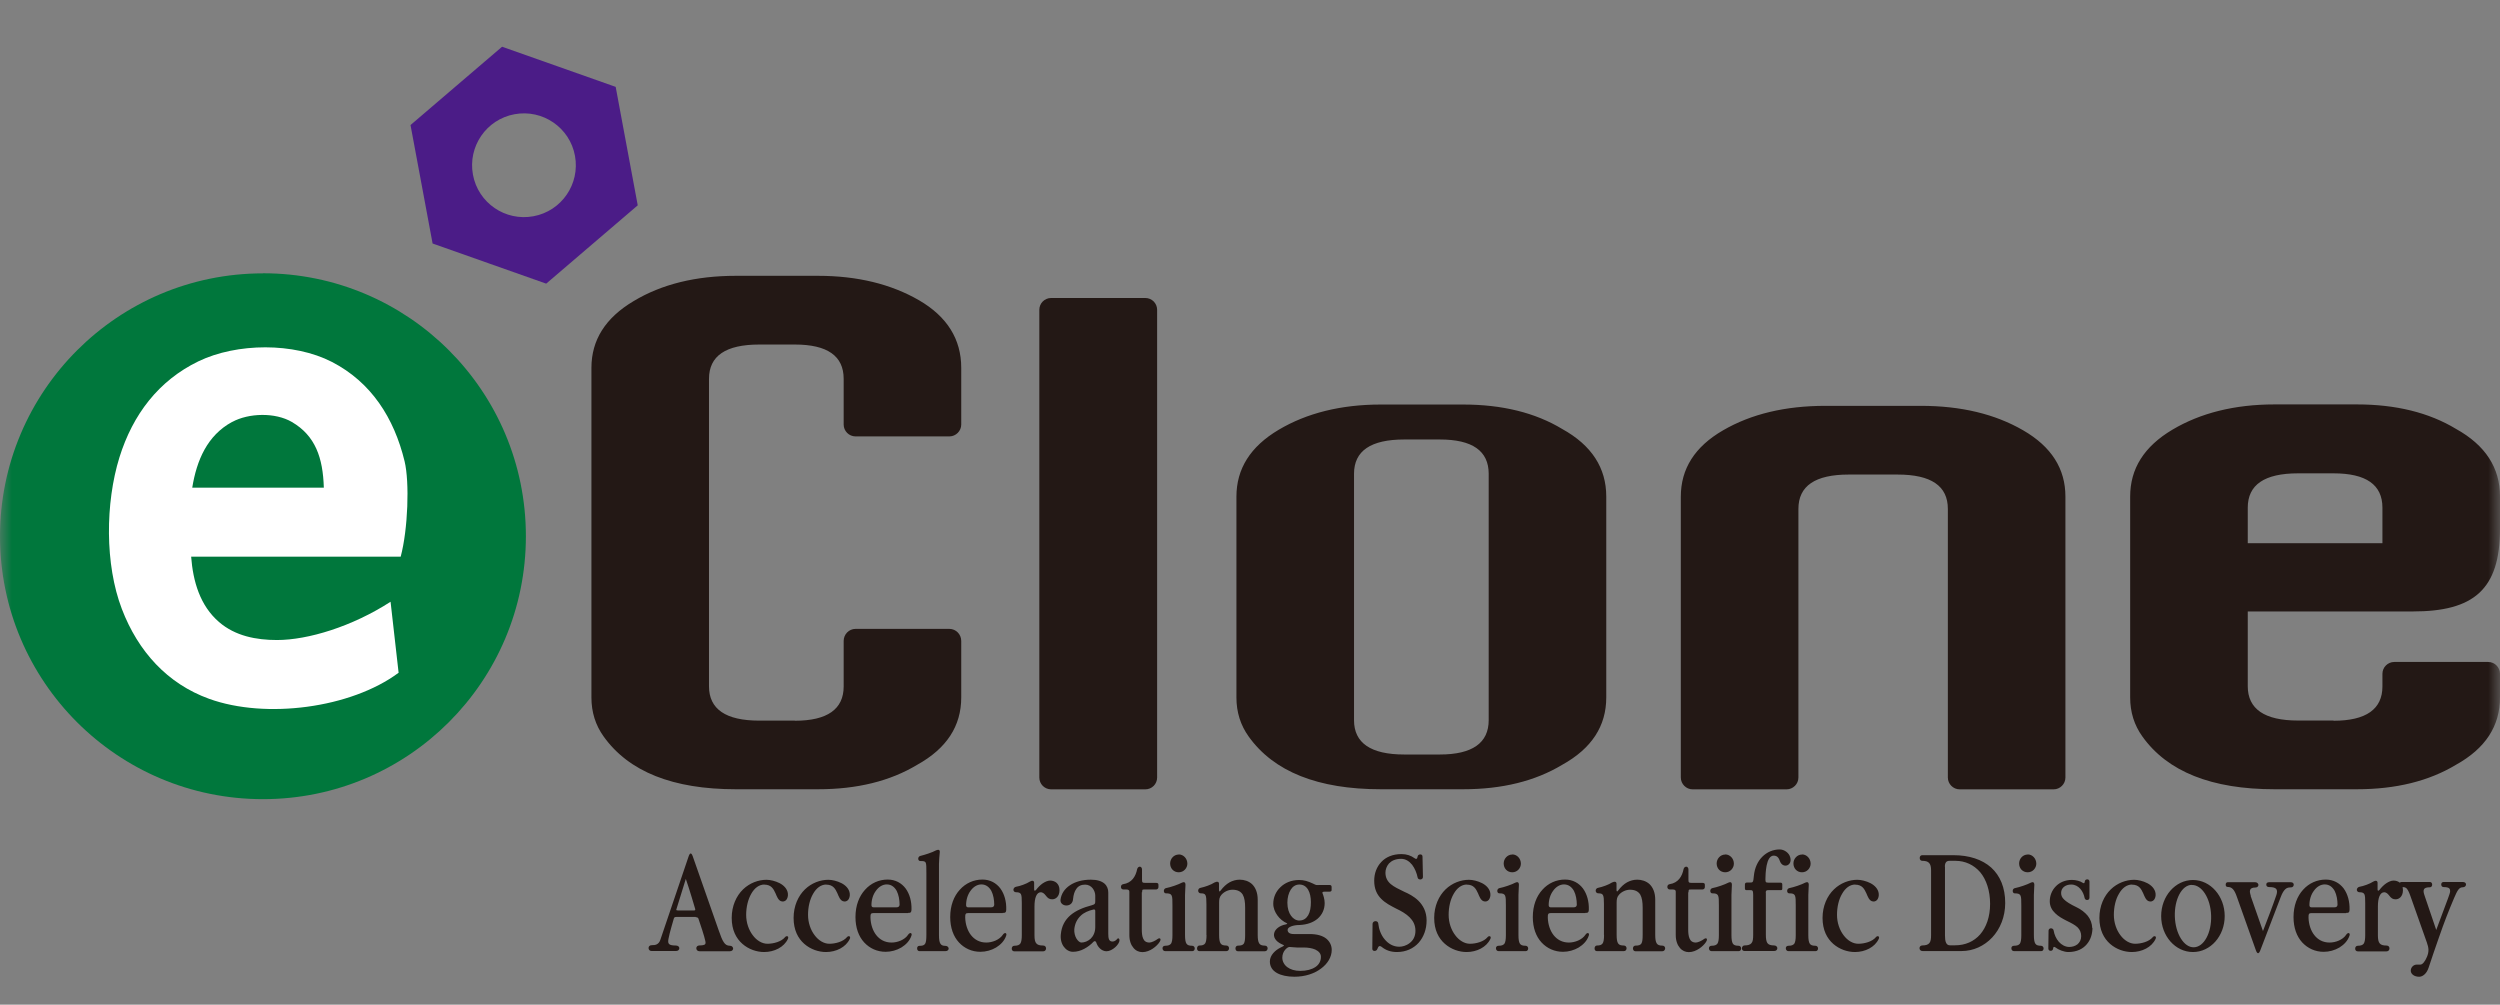 <svg width="107" height="43" viewBox="0 0 107 43" fill="none" xmlns="http://www.w3.org/2000/svg">
<rect x="0" y="0" width="107" height="43" fill="#808080" stroke="none"/>
<mask id="mask0_230_16212" style="mask-type:alpha" maskUnits="userSpaceOnUse" x="0" y="0" width="107" height="43">
<rect width="107" height="43" fill="#D9D9D9"/>
</mask>
<g mask="url(#mask0_230_16212)">
<path fill-rule="evenodd" clip-rule="evenodd" d="M22.022 4.889C23.226 4.667 24.387 5.46 24.609 6.669C24.831 7.873 24.038 9.034 22.829 9.256C21.625 9.478 20.464 8.685 20.242 7.476C20.02 6.272 20.814 5.111 22.022 4.889ZM21.489 2L23.92 2.859L26.351 3.718L26.823 6.253L27.295 8.788L25.336 10.464L23.377 12.14L20.946 11.281L18.515 10.422L18.043 7.887L17.57 5.352L19.529 3.676L21.489 2Z" fill="#4B1C87"/>
<path d="M99.876 30.848C101.269 30.848 101.968 30.352 101.968 29.38V28.837C101.968 28.558 102.199 28.332 102.473 28.332H106.495C106.773 28.332 107 28.563 107 28.837V29.852C107 31.075 106.377 32.033 105.117 32.732C103.96 33.43 102.548 33.78 100.873 33.78H97.351C94.66 33.78 92.772 33.029 91.695 31.523C91.346 31.037 91.171 30.48 91.171 29.852V21.251C91.171 20.056 91.771 19.108 92.98 18.39C94.179 17.677 95.642 17.309 97.351 17.309H100.873C102.544 17.309 103.96 17.658 105.117 18.357C106.377 19.056 107 20.023 107 21.246V22.639C107 25.245 105.858 26.17 103.275 26.17H96.204V29.37C96.204 30.343 96.917 30.839 98.356 30.839H99.876V30.848ZM44.989 12.754H49.02C49.299 12.754 49.525 12.98 49.525 13.259V33.279C49.525 33.558 49.299 33.784 49.02 33.784H44.989C44.71 33.784 44.483 33.558 44.483 33.279V13.259C44.483 12.98 44.71 12.754 44.989 12.754ZM98.356 20.259C96.921 20.259 96.204 20.746 96.204 21.728V23.248H101.968V21.728C101.968 20.746 101.269 20.259 99.876 20.259H98.356ZM79.124 20.311C77.689 20.311 76.972 20.798 76.972 21.78V33.279C76.972 33.558 76.74 33.784 76.466 33.784H72.444C72.166 33.784 71.939 33.553 71.939 33.279V21.256C71.939 20.061 72.539 19.117 73.747 18.418C74.946 17.72 76.41 17.37 78.128 17.37H82.212C83.93 17.37 85.389 17.72 86.592 18.418C87.801 19.117 88.4 20.061 88.4 21.256V33.279C88.4 33.558 88.169 33.784 87.895 33.784H83.873C83.595 33.784 83.368 33.553 83.368 33.279V21.78C83.368 20.798 82.655 20.311 81.216 20.311H79.124ZM52.919 21.256C52.919 20.061 53.519 19.112 54.727 18.395C55.926 17.682 57.39 17.314 59.099 17.314H62.62C64.292 17.314 65.708 17.663 66.865 18.362C68.125 19.06 68.748 20.028 68.748 21.251V29.852C68.748 31.075 68.125 32.033 66.865 32.732C65.708 33.43 64.296 33.78 62.62 33.78H59.099C56.408 33.78 54.52 33.029 53.443 31.523C53.094 31.037 52.919 30.48 52.919 29.852V21.251V21.256ZM61.624 32.293C63.017 32.293 63.716 31.797 63.716 30.825V20.278C63.716 19.297 63.017 18.81 61.624 18.81H60.104C58.669 18.81 57.952 19.297 57.952 20.278V30.825C57.952 31.797 58.665 32.293 60.104 32.293H61.624ZM34.018 30.848C35.41 30.848 36.109 30.352 36.109 29.38V27.43C36.109 27.152 36.336 26.916 36.614 26.916H40.636C40.915 26.916 41.141 27.152 41.141 27.43V29.852C41.141 31.075 40.518 32.033 39.258 32.732C38.101 33.43 36.69 33.78 35.014 33.78H31.492C28.801 33.78 26.913 33.029 25.837 31.523C25.487 31.037 25.313 30.48 25.313 29.852V15.746C25.313 14.552 25.912 13.603 27.121 12.886C28.32 12.164 29.783 11.805 31.492 11.805H35.014C36.685 11.805 38.129 12.154 39.338 12.853C40.537 13.551 41.141 14.519 41.141 15.742V18.173C41.141 18.447 40.91 18.678 40.636 18.678H36.614C36.336 18.678 36.109 18.447 36.109 18.173V16.214C36.109 15.232 35.41 14.746 34.018 14.746H32.498C31.062 14.746 30.345 15.232 30.345 16.214V29.375C30.345 30.348 31.058 30.843 32.498 30.843H34.018V30.848Z" fill="#231815"/>
<path d="M11.254 11.696C17.471 11.696 22.508 16.733 22.508 22.95C22.508 29.167 17.471 34.204 11.254 34.204C5.037 34.204 0 29.167 0 22.955C0 16.742 5.037 11.7 11.254 11.7" fill="#00773C"/>
<path d="M17.051 28.8C15.021 30.306 11.377 30.787 8.95 29.909C7.161 29.262 5.91 27.879 5.216 26.066C4.485 24.159 4.508 21.52 5.112 19.575C5.684 17.739 6.788 16.29 8.493 15.464C10.14 14.671 12.581 14.652 14.209 15.492C15.89 16.36 16.867 17.89 17.316 19.741C17.533 20.637 17.462 22.653 17.15 23.824H8.181C8.261 24.881 8.559 25.92 9.375 26.623C10.069 27.223 10.971 27.393 11.854 27.393C13.18 27.393 15.073 26.817 16.716 25.755L17.061 28.8H17.051ZM9.932 18.06C8.87 18.636 8.417 19.703 8.228 20.873H13.86C13.822 19.594 13.501 18.65 12.491 18.06C11.778 17.645 10.65 17.673 9.937 18.06H9.932Z" fill="white"/>
<path d="M77.127 36.569C77.325 36.569 77.495 36.743 77.495 36.965C77.495 37.15 77.344 37.334 77.127 37.334C76.91 37.334 76.759 37.168 76.759 36.956C76.759 36.758 76.915 36.574 77.127 36.574M77.396 38.311V40.02C77.396 40.204 77.415 40.322 77.458 40.388C77.5 40.454 77.576 40.478 77.698 40.478C77.769 40.478 77.812 40.534 77.812 40.591C77.812 40.652 77.779 40.709 77.708 40.709H76.546C76.476 40.709 76.433 40.652 76.433 40.591C76.428 40.534 76.466 40.478 76.546 40.478C76.669 40.478 76.745 40.454 76.797 40.388C76.839 40.322 76.858 40.209 76.858 40.029V38.764C76.858 38.528 76.858 38.401 76.82 38.325C76.783 38.254 76.716 38.235 76.575 38.235C76.518 38.235 76.49 38.183 76.49 38.131C76.49 38.08 76.518 38.028 76.575 38.013C76.787 37.971 77.104 37.862 77.264 37.777C77.344 37.74 77.415 37.744 77.415 37.872C77.415 38.018 77.396 38.155 77.396 38.306V38.311ZM75.579 38.216V40.015C75.579 40.18 75.598 40.294 75.645 40.364C75.697 40.435 75.787 40.464 75.928 40.464C76.018 40.464 76.07 40.525 76.07 40.581C76.07 40.643 76.027 40.704 75.928 40.704H74.668C74.583 40.704 74.55 40.643 74.554 40.581C74.559 40.525 74.597 40.464 74.668 40.464C74.814 40.464 74.908 40.435 74.965 40.364C75.022 40.298 75.036 40.185 75.036 40.015V38.297C75.036 38.108 75.003 38.098 74.908 38.098H74.767C74.715 38.098 74.682 38.094 74.682 38.018V37.858C74.682 37.777 74.748 37.773 74.767 37.773H74.899C75.022 37.773 75.041 37.768 75.064 37.499C75.097 37.15 75.229 36.862 75.432 36.663C75.626 36.47 75.89 36.356 76.169 36.356C76.367 36.356 76.575 36.503 76.622 36.696C76.674 36.876 76.594 36.998 76.49 37.036C76.386 37.074 76.254 37.032 76.188 36.876C76.145 36.762 76.098 36.621 75.914 36.621C75.749 36.621 75.659 36.814 75.612 37.041C75.569 37.263 75.56 37.513 75.56 37.631C75.56 37.758 75.579 37.777 75.683 37.777H76.197C76.225 37.777 76.282 37.782 76.282 37.848V38.037C76.282 38.103 76.24 38.098 76.197 38.098H75.697C75.593 38.098 75.574 38.117 75.574 38.216H75.579ZM73.841 36.569C74.04 36.569 74.21 36.743 74.21 36.965C74.21 37.15 74.059 37.334 73.841 37.334C73.624 37.334 73.473 37.168 73.473 36.956C73.473 36.758 73.629 36.574 73.841 36.574V36.569ZM74.106 38.311V40.02C74.106 40.204 74.125 40.322 74.167 40.388C74.21 40.454 74.285 40.478 74.408 40.478C74.479 40.478 74.521 40.534 74.521 40.591C74.521 40.652 74.488 40.709 74.418 40.709H73.256C73.185 40.709 73.143 40.652 73.143 40.591C73.138 40.534 73.176 40.478 73.256 40.478C73.379 40.478 73.454 40.454 73.506 40.388C73.549 40.322 73.568 40.209 73.568 40.029V38.764C73.568 38.528 73.568 38.401 73.53 38.325C73.492 38.254 73.426 38.235 73.284 38.235C73.228 38.235 73.2 38.183 73.2 38.131C73.2 38.08 73.228 38.028 73.284 38.013C73.497 37.971 73.813 37.862 73.974 37.777C74.054 37.74 74.125 37.744 74.125 37.872C74.125 38.018 74.106 38.155 74.106 38.306V38.311ZM72.255 38.188V39.77C72.255 39.916 72.265 40.057 72.312 40.166C72.355 40.27 72.435 40.341 72.581 40.341C72.666 40.341 72.827 40.27 72.94 40.185C73.025 40.124 73.115 40.175 73.011 40.327C72.954 40.412 72.855 40.515 72.728 40.6C72.6 40.685 72.444 40.751 72.284 40.751C72.142 40.751 72.001 40.695 71.901 40.572C71.797 40.454 71.722 40.27 71.722 40.02V38.16C71.722 38.098 71.68 38.07 71.594 38.07H71.467C71.401 38.07 71.363 38.018 71.363 37.966C71.358 37.91 71.391 37.853 71.458 37.843C71.831 37.787 71.996 37.508 72.057 37.197C72.076 37.126 72.123 37.093 72.175 37.093C72.218 37.098 72.265 37.135 72.265 37.211V37.655C72.265 37.768 72.284 37.787 72.406 37.787H72.864C72.926 37.787 72.968 37.806 72.968 37.867V37.971C72.968 38.037 72.907 38.07 72.864 38.07H72.373C72.274 38.07 72.269 38.075 72.269 38.193L72.255 38.188ZM68.649 40.02V38.693C68.649 38.292 68.62 38.235 68.408 38.235C68.337 38.235 68.295 38.179 68.295 38.122C68.295 38.065 68.332 38.004 68.413 37.995C68.564 37.966 68.852 37.867 68.989 37.773C69.093 37.721 69.187 37.721 69.187 37.825V38.08C69.187 38.164 69.21 38.179 69.258 38.113C69.376 37.957 69.503 37.839 69.64 37.763C69.772 37.692 69.919 37.65 70.074 37.65C70.258 37.65 70.452 37.707 70.598 37.839C70.745 37.98 70.844 38.197 70.844 38.509V40.015C70.844 40.194 70.863 40.303 70.905 40.374C70.948 40.445 71.028 40.473 71.151 40.473C71.231 40.473 71.269 40.534 71.269 40.591C71.264 40.652 71.226 40.714 71.146 40.714H69.994C69.923 40.714 69.89 40.652 69.89 40.591C69.89 40.534 69.928 40.473 69.994 40.473C70.136 40.473 70.211 40.449 70.254 40.379C70.292 40.312 70.306 40.199 70.306 40.02V38.849C70.306 38.608 70.277 38.419 70.202 38.287C70.117 38.155 69.98 38.08 69.763 38.08C69.598 38.08 69.413 38.16 69.296 38.292C69.206 38.391 69.192 38.49 69.192 38.641V40.01C69.192 40.19 69.21 40.308 69.253 40.374C69.296 40.445 69.376 40.468 69.499 40.468C69.579 40.468 69.617 40.53 69.617 40.586C69.617 40.648 69.579 40.709 69.499 40.709H68.347C68.276 40.709 68.243 40.648 68.248 40.586C68.248 40.53 68.285 40.468 68.347 40.468C68.469 40.468 68.545 40.445 68.592 40.379C68.635 40.317 68.653 40.199 68.653 40.015L68.649 40.02ZM66.378 38.835H67.341C67.445 38.835 67.487 38.792 67.487 38.717C67.487 38.519 67.45 38.297 67.365 38.131C67.275 37.971 67.138 37.853 66.94 37.853C66.76 37.853 66.595 37.957 66.477 38.122C66.355 38.282 66.284 38.504 66.284 38.74C66.284 38.802 66.317 38.835 66.378 38.835ZM67.856 39.08H66.369C66.269 39.08 66.241 39.113 66.246 39.279C66.255 39.557 66.34 39.826 66.491 40.02C66.642 40.213 66.86 40.341 67.148 40.341C67.275 40.341 67.417 40.312 67.544 40.256C67.672 40.199 67.785 40.114 67.851 40.015C67.889 39.954 67.936 39.93 67.969 39.935C68.002 39.944 68.026 39.987 67.997 40.053C67.927 40.265 67.761 40.435 67.568 40.553C67.369 40.671 67.129 40.737 66.897 40.737C66.534 40.737 66.213 40.591 65.977 40.336C65.741 40.081 65.604 39.708 65.604 39.25C65.604 38.759 65.76 38.358 66.015 38.08C66.265 37.801 66.609 37.645 66.982 37.645C67.317 37.645 67.577 37.796 67.752 38.028C67.927 38.268 68.011 38.589 68.002 38.929C67.997 39.076 67.941 39.071 67.851 39.071L67.856 39.08ZM64.726 36.569C64.924 36.569 65.094 36.743 65.094 36.965C65.094 37.15 64.943 37.334 64.726 37.334C64.509 37.334 64.358 37.168 64.358 36.956C64.358 36.758 64.513 36.574 64.726 36.574V36.569ZM64.99 38.311V40.02C64.99 40.204 65.009 40.322 65.052 40.388C65.094 40.454 65.17 40.478 65.292 40.478C65.363 40.478 65.406 40.534 65.406 40.591C65.406 40.652 65.373 40.709 65.302 40.709H64.14C64.07 40.709 64.027 40.652 64.027 40.591C64.022 40.534 64.06 40.478 64.14 40.478C64.263 40.478 64.339 40.454 64.391 40.388C64.433 40.322 64.452 40.209 64.452 40.029V38.764C64.452 38.528 64.452 38.401 64.414 38.325C64.376 38.254 64.31 38.235 64.169 38.235C64.112 38.235 64.084 38.183 64.084 38.131C64.084 38.08 64.112 38.028 64.169 38.013C64.381 37.971 64.698 37.862 64.858 37.777C64.938 37.74 65.009 37.744 65.009 37.872C65.009 38.018 64.99 38.155 64.99 38.306V38.311ZM62.786 37.858C62.55 37.858 62.356 38.013 62.219 38.254C62.078 38.495 62.002 38.816 62.002 39.156C62.002 39.496 62.115 39.807 62.285 40.029C62.45 40.251 62.682 40.393 62.913 40.393C63.173 40.393 63.508 40.303 63.664 40.114C63.697 40.072 63.744 40.057 63.777 40.076C63.805 40.095 63.815 40.133 63.786 40.19C63.621 40.539 63.206 40.747 62.771 40.747C62.455 40.747 62.111 40.633 61.842 40.397C61.572 40.161 61.383 39.803 61.383 39.288C61.383 38.773 61.582 38.344 61.87 38.065C62.153 37.791 62.526 37.655 62.871 37.655C63.036 37.655 63.253 37.707 63.437 37.801C63.617 37.895 63.758 38.042 63.786 38.231C63.805 38.353 63.767 38.452 63.72 38.514C63.664 38.58 63.579 38.603 63.494 38.571C63.376 38.528 63.319 38.377 63.258 38.231C63.173 38.047 63.078 37.862 62.776 37.862L62.786 37.858ZM61.058 39.401C61.058 39.77 60.935 40.105 60.718 40.35C60.496 40.596 60.175 40.747 59.788 40.747C59.542 40.747 59.321 40.681 59.127 40.52C59.056 40.468 58.995 40.482 58.952 40.614C58.934 40.676 58.872 40.704 58.825 40.7C58.773 40.7 58.73 40.662 58.735 40.6L58.745 39.538C58.749 39.467 58.811 39.425 58.872 39.425C58.929 39.425 58.985 39.458 58.99 39.524C59.014 39.77 59.108 40.02 59.264 40.204C59.42 40.393 59.632 40.52 59.887 40.52C60.014 40.52 60.189 40.478 60.331 40.364C60.472 40.261 60.581 40.09 60.581 39.84C60.581 39.59 60.482 39.411 60.331 39.26C60.18 39.109 59.972 38.991 59.764 38.892C59.524 38.769 59.292 38.651 59.113 38.467C58.934 38.287 58.816 38.047 58.816 37.697C58.816 37.386 58.919 37.102 59.122 36.89C59.316 36.682 59.609 36.555 59.981 36.555C60.208 36.555 60.383 36.616 60.548 36.734C60.614 36.786 60.661 36.762 60.675 36.654C60.685 36.597 60.737 36.569 60.789 36.569C60.841 36.569 60.883 36.597 60.883 36.659L60.902 37.537C60.902 37.603 60.85 37.636 60.798 37.641C60.742 37.645 60.685 37.617 60.675 37.56C60.638 37.371 60.557 37.168 60.439 37.013C60.317 36.862 60.161 36.758 59.967 36.758C59.722 36.758 59.557 36.843 59.448 36.956C59.344 37.074 59.297 37.225 59.297 37.348C59.297 37.565 59.382 37.716 59.524 37.839C59.67 37.962 59.868 38.056 60.104 38.169C60.27 38.24 60.51 38.358 60.709 38.552C60.902 38.745 61.058 39.014 61.058 39.392V39.401ZM55.789 40.553H55.506C55.44 40.553 55.223 40.53 55.19 40.53C55.1 40.53 54.883 40.704 54.883 40.987C54.883 41.148 54.963 41.294 55.096 41.394C55.228 41.493 55.416 41.554 55.648 41.554C55.922 41.554 56.144 41.493 56.299 41.389C56.45 41.29 56.535 41.139 56.535 40.954C56.535 40.808 56.441 40.714 56.299 40.643C56.162 40.581 55.978 40.553 55.794 40.553H55.789ZM55.624 39.397C55.789 39.397 55.912 39.307 55.992 39.17C56.073 39.028 56.106 38.835 56.106 38.608C56.106 38.41 56.068 38.216 55.988 38.08C55.903 37.938 55.78 37.858 55.615 37.858C55.45 37.858 55.327 37.943 55.242 38.08C55.152 38.226 55.1 38.419 55.1 38.632C55.1 38.877 55.162 39.066 55.256 39.194C55.35 39.326 55.478 39.401 55.624 39.401V39.397ZM56.431 37.877H56.894C56.956 37.877 56.993 37.895 56.993 37.962V38.094C56.993 38.146 56.951 38.164 56.894 38.164H56.682C56.616 38.164 56.587 38.188 56.602 38.226C56.639 38.316 56.696 38.486 56.696 38.651C56.696 38.929 56.583 39.156 56.394 39.321C56.205 39.482 55.936 39.576 55.624 39.59C55.492 39.59 55.365 39.609 55.266 39.647C55.171 39.685 55.11 39.732 55.11 39.803C55.11 39.902 55.19 39.977 55.369 39.977H56.054C56.37 39.977 56.606 40.048 56.762 40.171C56.918 40.298 56.998 40.468 56.998 40.657C56.998 40.959 56.823 41.247 56.54 41.455C56.252 41.672 55.856 41.804 55.398 41.804C55.096 41.804 54.836 41.748 54.652 41.644C54.463 41.54 54.35 41.37 54.35 41.153C54.35 40.874 54.59 40.666 54.803 40.558C54.841 40.534 54.954 40.492 54.954 40.468C54.954 40.449 54.911 40.44 54.827 40.397C54.576 40.27 54.491 40.09 54.538 39.925C54.581 39.765 54.76 39.618 55.025 39.566C55.096 39.548 55.11 39.533 55.077 39.515C54.921 39.444 54.775 39.326 54.671 39.179C54.567 39.033 54.496 38.868 54.496 38.679C54.496 38.419 54.6 38.164 54.798 37.976C54.987 37.787 55.266 37.664 55.601 37.664C55.818 37.664 55.978 37.716 56.191 37.815C56.262 37.848 56.304 37.872 56.332 37.877C56.351 37.877 56.389 37.881 56.431 37.881V37.877ZM51.635 40.02V38.693C51.635 38.292 51.607 38.235 51.395 38.235C51.324 38.235 51.281 38.179 51.281 38.122C51.281 38.065 51.319 38.004 51.399 37.995C51.55 37.966 51.838 37.867 51.975 37.773C52.079 37.721 52.173 37.721 52.173 37.825V38.08C52.173 38.164 52.197 38.179 52.244 38.113C52.362 37.957 52.49 37.839 52.627 37.763C52.759 37.692 52.905 37.65 53.061 37.65C53.245 37.65 53.439 37.707 53.585 37.839C53.731 37.98 53.83 38.197 53.83 38.509V40.015C53.83 40.194 53.849 40.303 53.892 40.374C53.934 40.445 54.014 40.473 54.137 40.473C54.218 40.473 54.255 40.534 54.255 40.591C54.251 40.652 54.213 40.714 54.133 40.714H52.981C52.91 40.714 52.877 40.652 52.877 40.591C52.877 40.534 52.915 40.473 52.981 40.473C53.122 40.473 53.198 40.449 53.24 40.379C53.278 40.312 53.292 40.199 53.292 40.02V38.849C53.292 38.608 53.264 38.419 53.188 38.287C53.103 38.155 52.967 38.08 52.749 38.08C52.584 38.08 52.4 38.16 52.282 38.292C52.192 38.391 52.178 38.49 52.178 38.641V40.01C52.178 40.19 52.197 40.308 52.239 40.374C52.282 40.445 52.362 40.468 52.485 40.468C52.565 40.468 52.603 40.53 52.603 40.586C52.603 40.648 52.565 40.709 52.485 40.709H51.333C51.262 40.709 51.229 40.648 51.234 40.586C51.234 40.53 51.272 40.468 51.333 40.468C51.456 40.468 51.531 40.445 51.579 40.379C51.621 40.317 51.64 40.199 51.64 40.015L51.635 40.02ZM50.45 36.569C50.649 36.569 50.819 36.743 50.819 36.965C50.819 37.15 50.667 37.334 50.45 37.334C50.233 37.334 50.082 37.168 50.082 36.956C50.082 36.758 50.238 36.574 50.45 36.574V36.569ZM50.719 38.311V40.02C50.719 40.204 50.738 40.322 50.781 40.388C50.823 40.454 50.899 40.478 51.022 40.478C51.092 40.478 51.135 40.534 51.135 40.591C51.135 40.652 51.102 40.709 51.031 40.709H49.87C49.799 40.709 49.756 40.652 49.756 40.591C49.752 40.534 49.789 40.478 49.87 40.478C49.992 40.478 50.068 40.454 50.12 40.388C50.162 40.322 50.181 40.209 50.181 40.029V38.764C50.181 38.528 50.181 38.401 50.144 38.325C50.106 38.254 50.04 38.235 49.898 38.235C49.841 38.235 49.813 38.183 49.813 38.131C49.813 38.08 49.841 38.028 49.898 38.013C50.111 37.971 50.427 37.862 50.587 37.777C50.667 37.74 50.738 37.744 50.738 37.872C50.738 38.018 50.719 38.155 50.719 38.306V38.311ZM48.869 38.188V39.77C48.869 39.916 48.878 40.057 48.926 40.166C48.968 40.27 49.048 40.341 49.195 40.341C49.28 40.341 49.44 40.27 49.553 40.185C49.638 40.124 49.728 40.175 49.624 40.327C49.568 40.412 49.468 40.515 49.341 40.6C49.214 40.685 49.058 40.751 48.897 40.751C48.756 40.751 48.614 40.695 48.515 40.572C48.411 40.454 48.336 40.27 48.336 40.02V38.16C48.336 38.098 48.293 38.07 48.208 38.07H48.081C48.014 38.07 47.977 38.018 47.977 37.966C47.972 37.91 48.005 37.853 48.071 37.843C48.444 37.787 48.609 37.508 48.671 37.197C48.69 37.126 48.737 37.093 48.789 37.093C48.831 37.098 48.878 37.135 48.878 37.211V37.655C48.878 37.768 48.897 37.787 49.02 37.787H49.478C49.539 37.787 49.582 37.806 49.582 37.867V37.971C49.582 38.037 49.52 38.07 49.478 38.07H48.987C48.888 38.07 48.883 38.075 48.883 38.193L48.869 38.188ZM46.877 39.68V38.981C46.877 38.939 46.844 38.92 46.811 38.925C46.584 38.976 46.386 39.061 46.249 39.198C46.103 39.34 46.008 39.519 45.98 39.765C45.97 39.916 46.008 40.062 46.069 40.166C46.131 40.27 46.216 40.341 46.282 40.341C46.414 40.341 46.565 40.284 46.683 40.175C46.797 40.062 46.877 39.897 46.877 39.68ZM46.877 38.542V38.334C46.877 38.231 46.839 38.113 46.764 38.018C46.693 37.928 46.584 37.862 46.442 37.862C46.268 37.862 46.145 37.928 46.069 38.042C45.984 38.155 45.947 38.301 45.928 38.467C45.918 38.679 45.772 38.755 45.64 38.755C45.508 38.755 45.371 38.665 45.39 38.504C45.423 38.254 45.564 38.042 45.791 37.891C46.013 37.74 46.324 37.65 46.688 37.65C46.967 37.65 47.151 37.716 47.269 37.815C47.387 37.919 47.434 38.056 47.434 38.197V39.949C47.434 40.157 47.453 40.298 47.618 40.298C47.708 40.298 47.783 40.232 47.826 40.175C47.859 40.138 47.915 40.171 47.915 40.242C47.915 40.416 47.608 40.714 47.358 40.714C47.146 40.714 46.976 40.525 46.919 40.336C46.9 40.279 46.848 40.265 46.806 40.303C46.693 40.426 46.556 40.53 46.405 40.61C46.254 40.69 46.093 40.737 45.923 40.737C45.767 40.737 45.626 40.652 45.531 40.52C45.432 40.388 45.38 40.199 45.404 39.982C45.437 39.633 45.583 39.373 45.81 39.175C46.036 38.981 46.348 38.844 46.726 38.745C46.882 38.707 46.877 38.66 46.877 38.537V38.542ZM43.733 40.02V38.651C43.733 38.452 43.728 38.334 43.695 38.268C43.657 38.207 43.596 38.188 43.487 38.188C43.416 38.188 43.374 38.136 43.374 38.084C43.374 38.032 43.412 37.966 43.492 37.952C43.653 37.928 43.936 37.825 44.073 37.735C44.172 37.673 44.261 37.683 44.261 37.787V38.07C44.261 38.136 44.299 38.136 44.342 38.089C44.422 37.985 44.521 37.881 44.625 37.81C44.729 37.74 44.847 37.688 44.946 37.688C45.045 37.688 45.149 37.721 45.224 37.787C45.295 37.853 45.347 37.952 45.347 38.098C45.347 38.382 45.173 38.49 45.036 38.49C44.913 38.49 44.847 38.448 44.748 38.316C44.691 38.235 44.606 38.188 44.549 38.188C44.361 38.188 44.276 38.438 44.276 38.797V40.029C44.276 40.209 44.299 40.317 44.356 40.379C44.413 40.445 44.502 40.468 44.644 40.468C44.733 40.468 44.771 40.53 44.771 40.591C44.771 40.657 44.729 40.718 44.644 40.718H43.416C43.336 40.718 43.298 40.657 43.303 40.596C43.303 40.539 43.341 40.478 43.416 40.478C43.544 40.478 43.624 40.449 43.671 40.383C43.714 40.317 43.733 40.199 43.733 40.025V40.02ZM41.443 38.835H42.406C42.51 38.835 42.553 38.792 42.553 38.717C42.553 38.519 42.515 38.297 42.43 38.131C42.34 37.971 42.203 37.853 42.005 37.853C41.826 37.853 41.66 37.957 41.542 38.122C41.42 38.282 41.349 38.504 41.349 38.74C41.349 38.802 41.382 38.835 41.443 38.835ZM42.921 39.08H41.434C41.335 39.08 41.306 39.113 41.311 39.279C41.321 39.557 41.405 39.826 41.556 40.02C41.708 40.213 41.925 40.341 42.213 40.341C42.34 40.341 42.482 40.312 42.609 40.256C42.737 40.199 42.85 40.114 42.916 40.015C42.954 39.954 43.001 39.93 43.034 39.935C43.067 39.944 43.091 39.987 43.062 40.053C42.992 40.265 42.826 40.435 42.633 40.553C42.435 40.671 42.194 40.737 41.962 40.737C41.599 40.737 41.278 40.591 41.042 40.336C40.806 40.081 40.669 39.708 40.669 39.25C40.669 38.759 40.825 38.358 41.08 38.08C41.33 37.801 41.675 37.645 42.047 37.645C42.383 37.645 42.642 37.796 42.817 38.028C42.992 38.268 43.077 38.589 43.067 38.929C43.062 39.076 43.006 39.071 42.916 39.071L42.921 39.08ZM40.188 36.97V40.015C40.188 40.204 40.206 40.322 40.249 40.388C40.291 40.459 40.362 40.482 40.457 40.482C40.551 40.482 40.598 40.539 40.603 40.596C40.603 40.652 40.56 40.709 40.461 40.709H39.352C39.286 40.709 39.253 40.652 39.253 40.596C39.248 40.539 39.281 40.482 39.347 40.482C39.475 40.482 39.545 40.464 39.593 40.397C39.635 40.331 39.649 40.213 39.649 40.02V37.357C39.649 37.117 39.649 36.994 39.621 36.923C39.588 36.857 39.522 36.852 39.385 36.852C39.328 36.852 39.3 36.8 39.3 36.753C39.3 36.706 39.328 36.649 39.385 36.635C39.597 36.583 39.9 36.484 40.065 36.394C40.154 36.356 40.239 36.356 40.221 36.489C40.211 36.607 40.188 36.828 40.188 36.975V36.97ZM37.393 38.835H38.356C38.46 38.835 38.502 38.792 38.502 38.717C38.502 38.519 38.464 38.297 38.379 38.131C38.29 37.971 38.153 37.853 37.955 37.853C37.775 37.853 37.61 37.957 37.492 38.122C37.369 38.282 37.298 38.504 37.298 38.74C37.298 38.802 37.331 38.835 37.393 38.835ZM38.866 39.08H37.379C37.279 39.08 37.251 39.113 37.256 39.279C37.265 39.557 37.35 39.826 37.501 40.02C37.653 40.213 37.87 40.341 38.158 40.341C38.285 40.341 38.427 40.312 38.554 40.256C38.682 40.199 38.795 40.114 38.861 40.015C38.899 39.954 38.946 39.93 38.979 39.935C39.012 39.944 39.036 39.987 39.007 40.053C38.937 40.265 38.771 40.435 38.578 40.553C38.379 40.671 38.139 40.737 37.907 40.737C37.544 40.737 37.223 40.591 36.987 40.336C36.751 40.081 36.614 39.708 36.614 39.25C36.614 38.759 36.77 38.358 37.025 38.08C37.275 37.801 37.619 37.645 37.992 37.645C38.328 37.645 38.587 37.796 38.762 38.028C38.937 38.268 39.022 38.589 39.012 38.929C39.007 39.076 38.951 39.071 38.861 39.071L38.866 39.08ZM35.368 37.858C35.132 37.858 34.938 38.013 34.801 38.254C34.66 38.495 34.584 38.816 34.584 39.156C34.584 39.496 34.697 39.807 34.867 40.029C35.032 40.251 35.264 40.393 35.495 40.393C35.755 40.393 36.09 40.303 36.246 40.114C36.279 40.072 36.326 40.057 36.359 40.076C36.387 40.095 36.397 40.133 36.368 40.19C36.203 40.539 35.788 40.747 35.353 40.747C35.037 40.747 34.693 40.633 34.423 40.397C34.154 40.161 33.966 39.803 33.966 39.288C33.966 38.773 34.164 38.344 34.452 38.065C34.735 37.791 35.108 37.655 35.453 37.655C35.618 37.655 35.835 37.707 36.019 37.801C36.199 37.895 36.34 38.042 36.368 38.231C36.387 38.353 36.349 38.452 36.302 38.514C36.246 38.58 36.161 38.603 36.076 38.571C35.958 38.528 35.901 38.377 35.84 38.231C35.755 38.047 35.66 37.862 35.358 37.862L35.368 37.858ZM32.719 37.858C32.483 37.858 32.29 38.013 32.153 38.254C32.016 38.495 31.936 38.816 31.936 39.156C31.936 39.496 32.049 39.807 32.219 40.029C32.384 40.251 32.615 40.393 32.847 40.393C33.106 40.393 33.442 40.303 33.597 40.114C33.63 40.072 33.678 40.057 33.711 40.076C33.739 40.095 33.748 40.133 33.72 40.19C33.555 40.539 33.139 40.747 32.705 40.747C32.389 40.747 32.044 40.633 31.775 40.397C31.506 40.161 31.317 39.803 31.317 39.288C31.317 38.773 31.515 38.344 31.803 38.065C32.087 37.791 32.46 37.655 32.804 37.655C32.969 37.655 33.187 37.707 33.371 37.801C33.55 37.895 33.692 38.042 33.72 38.231C33.739 38.353 33.701 38.452 33.654 38.514C33.597 38.58 33.512 38.603 33.427 38.571C33.309 38.528 33.253 38.377 33.191 38.231C33.106 38.047 33.012 37.862 32.71 37.862L32.719 37.858ZM28.999 38.967H29.712C29.75 38.967 29.764 38.943 29.755 38.906C29.755 38.906 29.495 38.013 29.353 37.617L28.947 38.925C28.938 38.953 28.947 38.962 28.999 38.962V38.967ZM29.783 39.245H28.952C28.881 39.245 28.853 39.264 28.839 39.316C28.839 39.316 28.645 39.968 28.612 40.175C28.593 40.279 28.589 40.36 28.636 40.402C28.674 40.445 28.759 40.468 28.924 40.468C29.023 40.468 29.075 40.525 29.075 40.581C29.075 40.643 29.032 40.704 28.929 40.704H27.89C27.805 40.704 27.758 40.643 27.758 40.577C27.758 40.515 27.8 40.454 27.89 40.454C27.975 40.454 28.05 40.449 28.112 40.416C28.173 40.383 28.23 40.327 28.263 40.223L29.471 36.659C29.528 36.493 29.59 36.479 29.651 36.654L30.756 39.807C30.845 40.057 30.907 40.227 30.977 40.327C31.043 40.43 31.124 40.478 31.237 40.478C31.327 40.478 31.369 40.534 31.379 40.591C31.379 40.652 31.336 40.714 31.237 40.714H29.944C29.849 40.714 29.802 40.652 29.802 40.586C29.802 40.525 29.844 40.464 29.944 40.464C30.071 40.464 30.137 40.445 30.17 40.421C30.203 40.393 30.203 40.341 30.189 40.279C30.146 40.067 29.977 39.562 29.892 39.316C29.882 39.279 29.835 39.255 29.774 39.255L29.783 39.245Z" fill="#231815"/>
<path d="M103.776 38.344L104.271 39.803L104.776 38.448C104.828 38.307 104.866 38.198 104.866 38.141C104.866 38.038 104.833 37.967 104.583 37.967C104.517 37.967 104.484 37.91 104.484 37.853C104.484 37.801 104.517 37.749 104.583 37.749H105.404C105.494 37.749 105.546 37.792 105.546 37.853C105.546 37.919 105.494 37.976 105.404 37.976C105.249 37.976 105.178 38.104 105.036 38.434C104.8 38.991 104.625 39.435 104.389 40.115C104.234 40.572 104.073 41.011 103.946 41.413C103.856 41.691 103.677 41.805 103.54 41.805C103.327 41.805 103.181 41.687 103.181 41.545C103.181 41.403 103.299 41.285 103.436 41.285H103.592C103.681 41.285 103.79 41.158 103.875 40.95C103.965 40.733 103.955 40.577 103.87 40.341L103.167 38.354C103.105 38.174 103.053 38.08 103.001 38.023C102.945 37.971 102.883 37.967 102.789 37.967C102.728 37.967 102.685 37.91 102.685 37.849C102.685 37.792 102.728 37.749 102.789 37.749H103.998C104.068 37.749 104.097 37.806 104.097 37.863C104.097 37.919 104.064 37.976 103.998 37.976C103.856 37.976 103.776 38.004 103.747 38.061C103.714 38.123 103.728 38.212 103.776 38.344ZM101.231 40.02V38.651C101.231 38.453 101.227 38.335 101.193 38.269C101.156 38.207 101.094 38.188 100.986 38.188C100.915 38.188 100.872 38.137 100.872 38.085C100.872 38.033 100.91 37.967 100.99 37.953C101.151 37.929 101.434 37.825 101.571 37.735C101.67 37.674 101.76 37.683 101.76 37.787V38.071C101.76 38.137 101.798 38.137 101.84 38.089C101.92 37.986 102.02 37.882 102.123 37.811C102.227 37.74 102.345 37.688 102.444 37.688C102.544 37.688 102.647 37.721 102.723 37.787C102.794 37.853 102.846 37.953 102.846 38.099C102.846 38.382 102.671 38.491 102.534 38.491C102.411 38.491 102.345 38.448 102.246 38.316C102.19 38.236 102.105 38.188 102.048 38.188C101.859 38.188 101.774 38.439 101.774 38.797V40.03C101.774 40.209 101.798 40.318 101.854 40.379C101.911 40.445 102.001 40.469 102.142 40.469C102.232 40.469 102.27 40.53 102.27 40.591C102.27 40.657 102.227 40.719 102.142 40.719H100.915C100.835 40.719 100.797 40.657 100.802 40.596C100.802 40.539 100.839 40.478 100.915 40.478C101.042 40.478 101.123 40.45 101.17 40.384C101.212 40.318 101.231 40.2 101.231 40.025V40.02ZM98.937 38.835H99.9C100.004 38.835 100.046 38.793 100.046 38.717C100.046 38.519 100.009 38.297 99.924 38.132C99.834 37.971 99.697 37.853 99.499 37.853C99.319 37.853 99.154 37.957 99.036 38.123C98.913 38.283 98.843 38.505 98.843 38.741C98.843 38.802 98.876 38.835 98.937 38.835ZM100.415 39.081H98.927C98.828 39.081 98.8 39.114 98.805 39.279C98.814 39.558 98.899 39.827 99.05 40.02C99.201 40.214 99.418 40.341 99.706 40.341C99.834 40.341 99.975 40.313 100.103 40.256C100.23 40.2 100.344 40.115 100.41 40.016C100.448 39.954 100.495 39.931 100.528 39.935C100.561 39.945 100.584 39.987 100.556 40.053C100.485 40.266 100.32 40.436 100.127 40.554C99.928 40.672 99.688 40.738 99.456 40.738C99.093 40.738 98.772 40.591 98.536 40.337C98.3 40.082 98.163 39.709 98.163 39.251C98.163 38.76 98.319 38.358 98.573 38.08C98.824 37.801 99.168 37.646 99.541 37.646C99.876 37.646 100.136 37.797 100.311 38.028C100.485 38.269 100.57 38.59 100.561 38.93C100.556 39.076 100.5 39.071 100.41 39.071L100.415 39.081ZM96.326 38.34L96.855 39.85C97.034 39.388 97.285 38.736 97.431 38.302C97.469 38.184 97.464 38.104 97.422 38.047C97.37 37.99 97.275 37.967 97.12 37.967C97.039 37.967 96.997 37.924 96.997 37.863C96.992 37.801 97.039 37.759 97.115 37.759H98.045C98.125 37.759 98.172 37.801 98.172 37.863C98.172 37.929 98.13 37.981 98.049 37.981C97.965 37.981 97.889 37.99 97.823 38.047C97.752 38.108 97.681 38.212 97.61 38.406L96.742 40.672C96.676 40.846 96.61 40.832 96.553 40.676L95.741 38.392C95.684 38.226 95.628 38.118 95.566 38.052C95.5 37.986 95.434 37.962 95.344 37.962C95.283 37.962 95.255 37.91 95.26 37.858C95.26 37.806 95.288 37.759 95.344 37.759H96.52C96.61 37.759 96.652 37.816 96.662 37.872C96.662 37.929 96.619 37.986 96.529 37.986C96.397 37.986 96.331 38.023 96.308 38.085C96.279 38.151 96.303 38.24 96.336 38.344L96.326 38.34ZM93.805 37.872C93.381 37.882 93.06 38.491 93.083 39.227C93.107 39.968 93.475 40.554 93.895 40.544C94.329 40.535 94.66 39.926 94.636 39.185C94.613 38.448 94.24 37.863 93.805 37.877V37.872ZM93.858 37.664C94.608 37.664 95.217 38.354 95.217 39.208C95.217 40.063 94.608 40.747 93.858 40.747C93.107 40.747 92.498 40.063 92.498 39.208C92.498 38.354 93.107 37.664 93.858 37.664ZM91.256 37.858C91.02 37.858 90.827 38.014 90.69 38.255C90.548 38.495 90.473 38.816 90.473 39.156C90.473 39.496 90.586 39.808 90.756 40.03C90.921 40.252 91.153 40.393 91.384 40.393C91.643 40.393 91.979 40.303 92.134 40.115C92.167 40.072 92.215 40.058 92.248 40.077C92.276 40.096 92.285 40.133 92.257 40.19C92.092 40.539 91.677 40.747 91.242 40.747C90.926 40.747 90.581 40.634 90.312 40.398C90.043 40.162 89.854 39.803 89.854 39.288C89.854 38.774 90.052 38.344 90.341 38.066C90.624 37.792 90.997 37.655 91.341 37.655C91.507 37.655 91.724 37.707 91.908 37.801C92.087 37.896 92.229 38.042 92.257 38.231C92.276 38.354 92.238 38.453 92.191 38.514C92.134 38.58 92.049 38.604 91.964 38.571C91.846 38.528 91.79 38.377 91.728 38.231C91.643 38.047 91.549 37.863 91.247 37.863L91.256 37.858ZM89.557 39.709C89.557 39.959 89.486 40.214 89.316 40.412C89.151 40.61 88.891 40.747 88.523 40.747C88.344 40.747 88.103 40.653 87.971 40.549C87.914 40.506 87.876 40.521 87.872 40.606C87.867 40.667 87.81 40.7 87.768 40.695C87.716 40.695 87.669 40.662 87.669 40.596L87.678 39.827C87.683 39.761 87.735 39.732 87.782 39.732C87.829 39.732 87.886 39.761 87.895 39.822C87.924 40.001 87.999 40.171 88.117 40.308C88.235 40.44 88.386 40.525 88.556 40.53C88.683 40.53 88.811 40.497 88.915 40.417C89.009 40.337 89.075 40.223 89.075 40.067C89.075 39.912 89.019 39.789 88.92 39.69C88.816 39.591 88.655 39.506 88.457 39.411C88.282 39.322 88.098 39.222 87.966 39.09C87.824 38.958 87.73 38.788 87.73 38.576C87.73 38.33 87.824 38.104 87.99 37.934C88.15 37.768 88.391 37.66 88.679 37.66C88.853 37.66 89.042 37.712 89.146 37.787C89.184 37.816 89.226 37.806 89.231 37.721C89.236 37.664 89.288 37.636 89.335 37.636C89.382 37.636 89.429 37.664 89.429 37.731V38.415C89.429 38.486 89.387 38.519 89.335 38.519C89.283 38.524 89.236 38.495 89.222 38.434C89.17 38.156 88.972 37.858 88.646 37.858C88.4 37.858 88.216 38 88.216 38.217C88.216 38.316 88.245 38.406 88.339 38.495C88.433 38.59 88.599 38.698 88.886 38.835C89.066 38.92 89.231 39.048 89.354 39.194C89.472 39.345 89.543 39.525 89.543 39.713L89.557 39.709ZM86.786 36.569C86.984 36.569 87.154 36.744 87.154 36.966C87.154 37.15 87.003 37.334 86.786 37.334C86.569 37.334 86.418 37.169 86.418 36.956C86.418 36.758 86.573 36.574 86.786 36.574V36.569ZM87.05 38.311V40.02C87.05 40.204 87.069 40.322 87.112 40.388C87.154 40.455 87.23 40.478 87.352 40.478C87.423 40.478 87.466 40.535 87.466 40.591C87.466 40.653 87.433 40.709 87.362 40.709H86.2C86.13 40.709 86.087 40.653 86.087 40.591C86.082 40.535 86.12 40.478 86.2 40.478C86.323 40.478 86.399 40.455 86.451 40.388C86.493 40.322 86.512 40.209 86.512 40.03V38.764C86.512 38.528 86.512 38.401 86.474 38.325C86.436 38.255 86.37 38.236 86.229 38.236C86.172 38.236 86.144 38.184 86.144 38.132C86.144 38.08 86.172 38.028 86.229 38.014C86.441 37.971 86.757 37.863 86.918 37.778C86.998 37.74 87.069 37.745 87.069 37.872C87.069 38.019 87.05 38.156 87.05 38.307V38.311ZM83.245 37.093V40.034C83.245 40.162 83.255 40.27 83.288 40.341C83.321 40.421 83.377 40.459 83.453 40.459H83.68C84.109 40.459 84.482 40.299 84.751 39.992C85.011 39.69 85.176 39.246 85.176 38.684C85.176 38.123 85.016 37.646 84.751 37.329C84.482 37.018 84.109 36.843 83.694 36.843H83.444C83.373 36.843 83.321 36.862 83.293 36.9C83.259 36.938 83.24 36.999 83.24 37.093H83.245ZM82.65 40.02V37.249C82.65 36.947 82.547 36.843 82.268 36.843C82.197 36.843 82.164 36.782 82.164 36.72C82.164 36.664 82.197 36.602 82.268 36.602H83.609C84.279 36.602 84.836 36.786 85.223 37.131C85.606 37.48 85.823 37.99 85.823 38.647C85.823 39.241 85.606 39.761 85.266 40.124C84.926 40.487 84.459 40.705 83.958 40.705H82.282C82.197 40.705 82.155 40.643 82.155 40.582C82.155 40.525 82.192 40.464 82.282 40.464C82.429 40.464 82.523 40.431 82.58 40.36C82.636 40.289 82.65 40.176 82.65 40.02ZM79.407 37.858C79.171 37.858 78.978 38.014 78.841 38.255C78.699 38.495 78.624 38.816 78.624 39.156C78.624 39.496 78.737 39.808 78.907 40.03C79.072 40.252 79.303 40.393 79.535 40.393C79.794 40.393 80.13 40.303 80.285 40.115C80.318 40.072 80.366 40.058 80.399 40.077C80.427 40.096 80.436 40.133 80.408 40.19C80.243 40.539 79.827 40.747 79.393 40.747C79.077 40.747 78.732 40.634 78.463 40.398C78.194 40.162 78.005 39.803 78.005 39.288C78.005 38.774 78.204 38.344 78.492 38.066C78.775 37.792 79.148 37.655 79.492 37.655C79.657 37.655 79.875 37.707 80.059 37.801C80.238 37.896 80.38 38.042 80.408 38.231C80.427 38.354 80.389 38.453 80.342 38.514C80.285 38.58 80.2 38.604 80.115 38.571C79.997 38.528 79.941 38.377 79.879 38.231C79.794 38.047 79.7 37.863 79.398 37.863L79.407 37.858Z" fill="#231815"/>
</g>
</svg>
